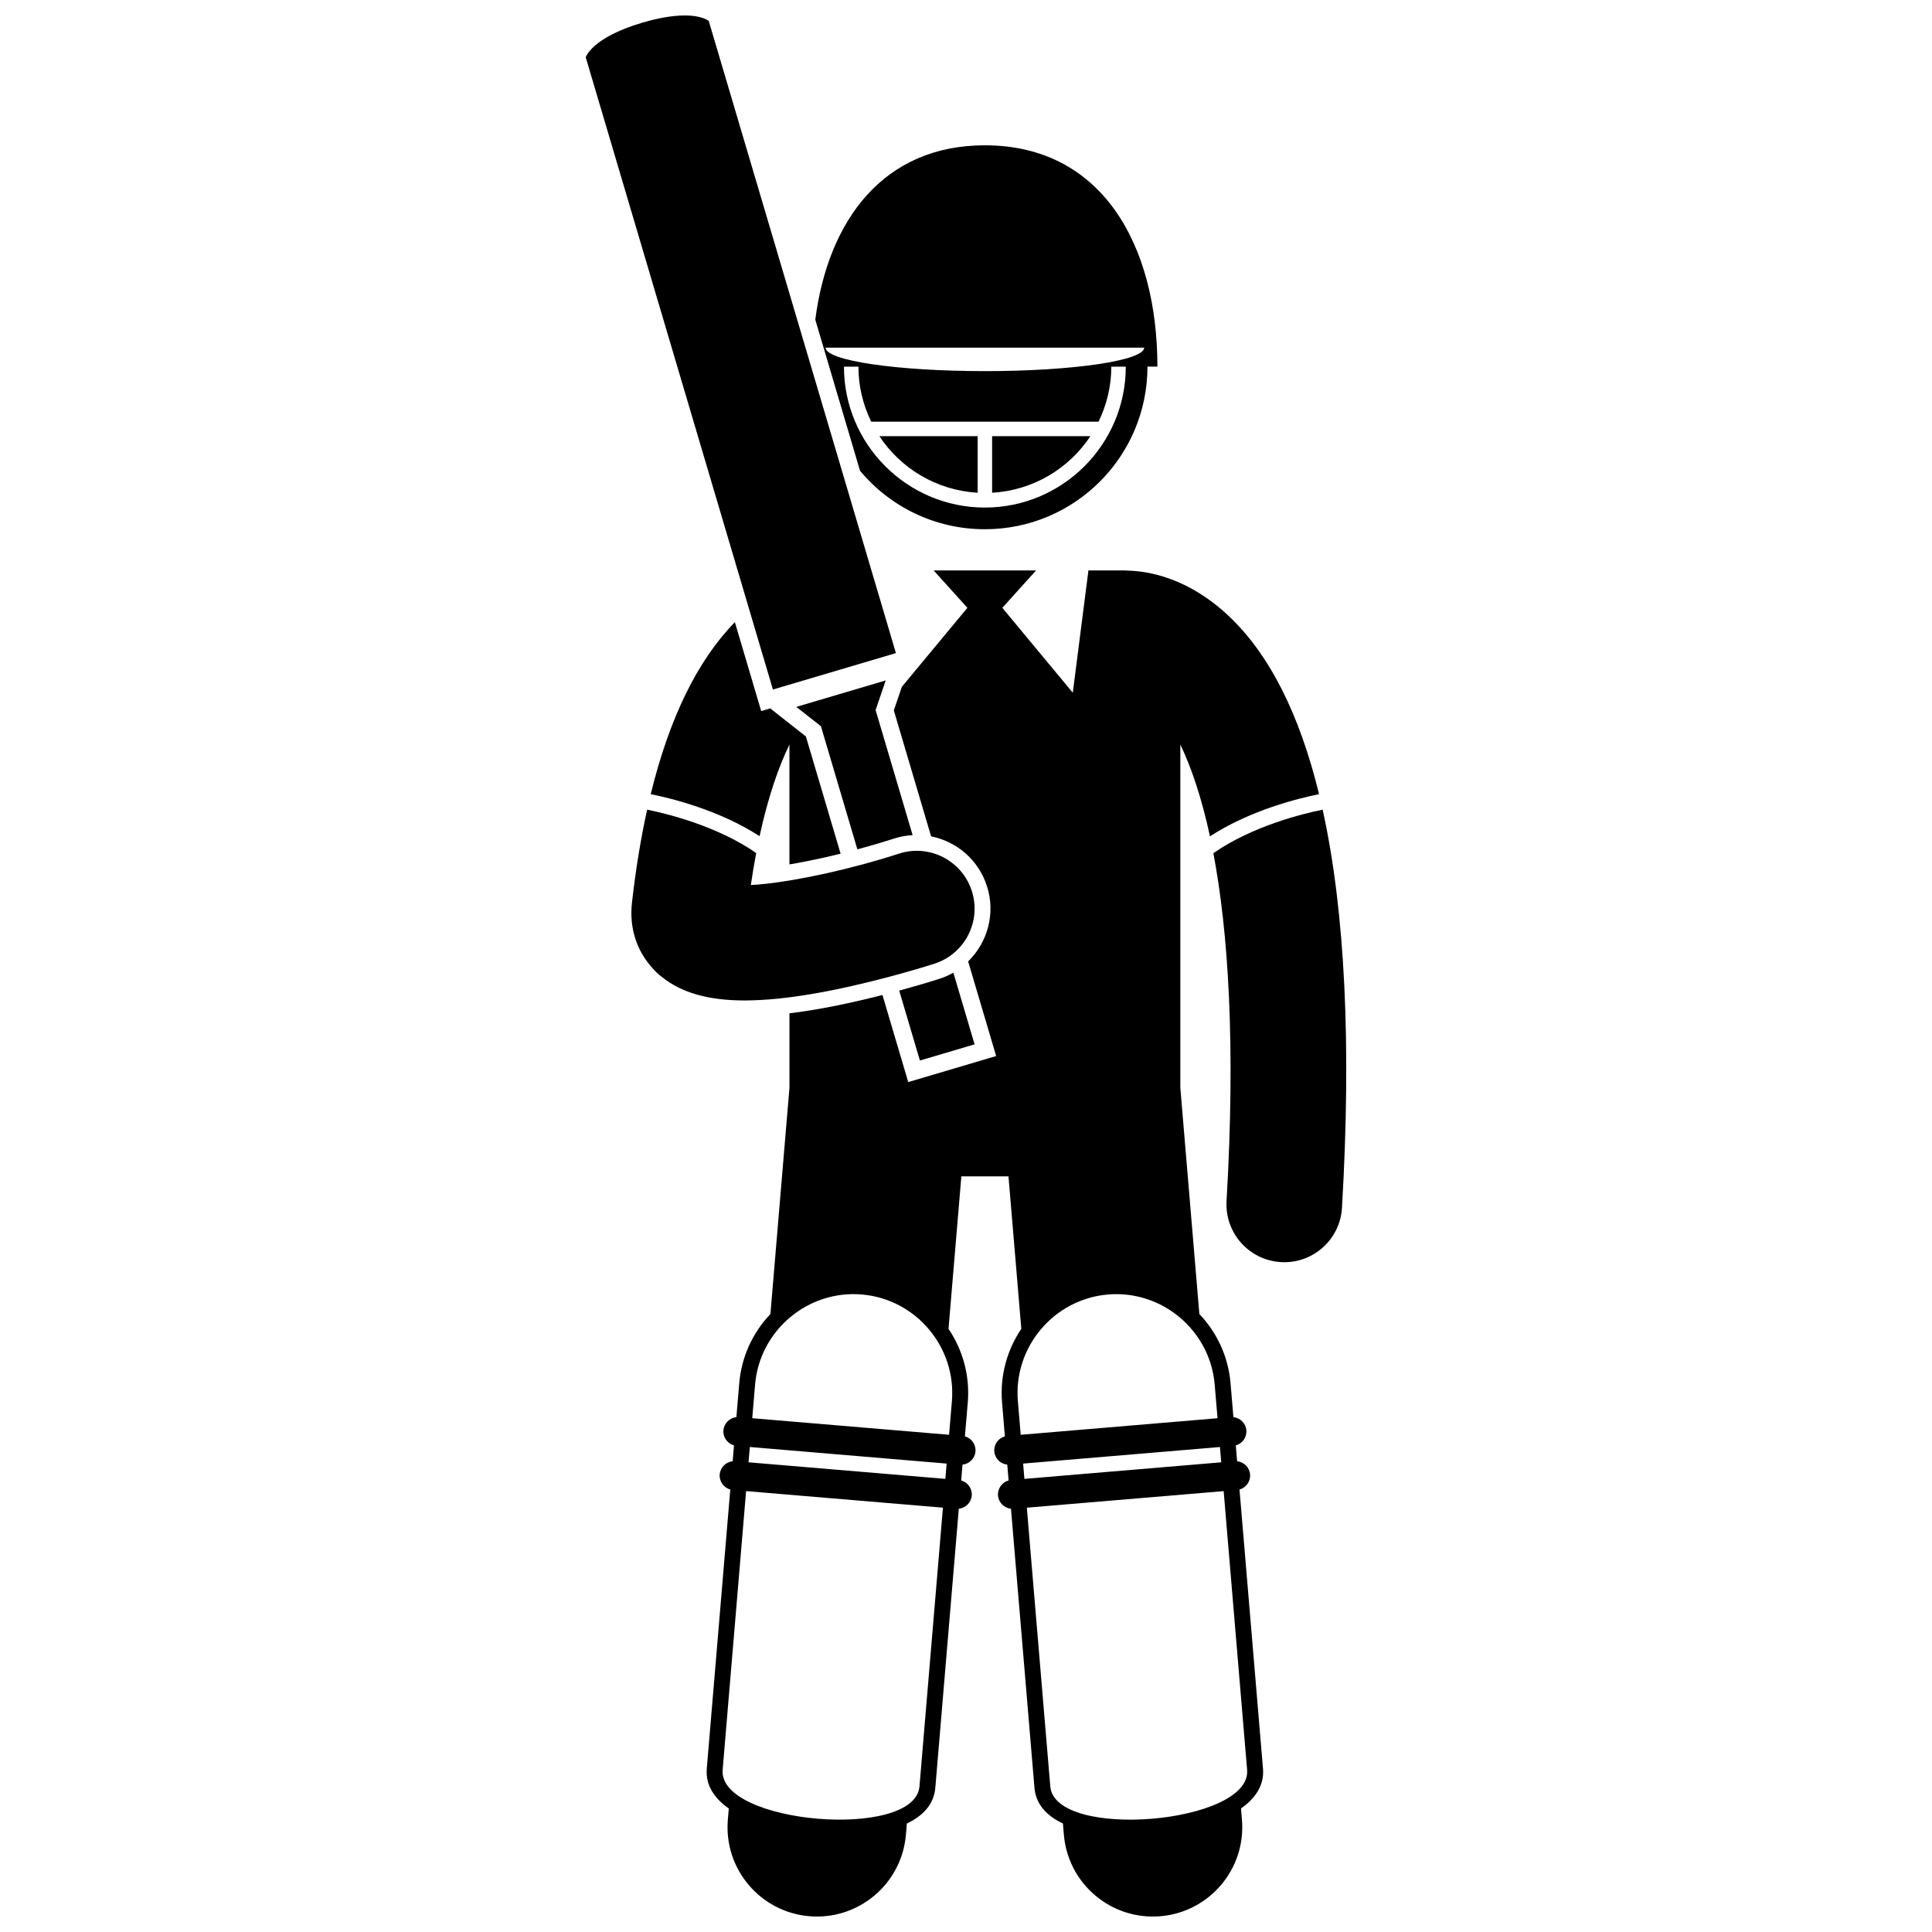 <?xml version="1.0" encoding="UTF-8"?>
<!-- Uploaded to: ICON Repo, www.iconrepo.com, Generator: ICON Repo Mixer Tools -->
<svg width="800px" height="800px" version="1.1" viewBox="144 144 512 512" xmlns="http://www.w3.org/2000/svg">
 <defs>
  <clipPath id="b">
   <path d="m331 295h163v356.9h-163z"/>
  </clipPath>
  <clipPath id="a">
   <path d="m299 148.09h83v178.91h-83z"/>
  </clipPath>
 </defs>
 <path d="m353.21 341.32v31.762c4.191-0.711 8.82-1.68 13.559-2.848l-9.199-31.066-9.453-7.438-2.391 0.707-6.977-23.555c-9.91 10.141-17.367 25.391-22.301 45.578 5.258 1.051 18.082 4.168 28.848 11.133 2.281-10.5 5.059-18.406 7.914-24.273z"/>
 <path d="m469.05 462.28c-0.492 8.449 5.953 15.695 14.398 16.191 0.305 0.016 0.605 0.027 0.91 0.027 8.055 0 14.805-6.285 15.281-14.426 2.535-43.297 0.809-78.527-5.121-105.5-5.098 1.027-18.562 4.285-28.961 11.527 3.922 20.754 5.934 50.41 3.492 92.176z"/>
 <g clip-path="url(#b)">
  <path d="m383.01 326-2.137 6.266 9.883 33.387c6.856 1.352 12.559 6.281 14.781 13.133 2.363 7.293 0.176 14.973-4.969 20l7.426 25.078-23.301 6.898-6.832-23.074c-3.777 0.965-7.996 1.961-12.363 2.84-4.438 0.891-8.492 1.547-12.285 2.012v19.762l-5.043 59.926c-4.602 4.836-7.66 11.199-8.262 18.352l-0.758 8.977c-1.793 0.184-3.273 1.625-3.434 3.484-0.156 1.859 1.062 3.527 2.801 4.008l-0.352 4.199c-1.793 0.184-3.273 1.625-3.434 3.484-0.156 1.859 1.062 3.527 2.801 4.008l-6.223 73.938c-0.371 4.422 1.992 7.902 5.828 10.586l-0.25 2.981c-1.098 13.035 8.582 24.48 21.609 25.578 13.031 1.098 24.484-8.574 25.582-21.609l0.25-2.965c4.242-2.004 7.168-5.047 7.543-9.477l6.223-73.938c1.793-0.184 3.273-1.625 3.434-3.484 0.156-1.859-1.062-3.527-2.801-4.008l0.352-4.199c1.793-0.184 3.273-1.625 3.434-3.484 0.156-1.859-1.062-3.527-2.801-4.008l0.758-8.977c0.602-7.172-1.359-13.965-5.102-19.512l3.402-40.418h12.488l3.402 40.418c-3.742 5.543-5.703 12.344-5.102 19.512l0.746 8.977c-1.738 0.48-2.957 2.148-2.801 4.008s1.637 3.301 3.434 3.484l0.352 4.199c-1.738 0.48-2.957 2.148-2.801 4.008 0.156 1.859 1.637 3.301 3.434 3.484l6.223 73.938c0.375 4.43 3.297 7.473 7.543 9.477l0.25 2.965c1.098 13.035 12.551 22.703 25.582 21.609 13.027-1.098 22.703-12.547 21.609-25.578l-0.25-2.981c3.832-2.68 6.199-6.164 5.828-10.586l-6.223-73.938c1.738-0.48 2.957-2.148 2.801-4.008s-1.637-3.301-3.434-3.484l-0.352-4.199c1.738-0.48 2.957-2.148 2.801-4.008s-1.637-3.301-3.434-3.484l-0.758-8.977c-0.602-7.152-3.66-13.512-8.262-18.352l-5.043-59.941v-90.973c2.852 5.934 5.602 13.875 7.852 24.32 10.785-6.992 23.656-10.121 28.914-11.172-5.203-21.336-13.211-37.137-24.008-47.281-10.711-10.066-21.18-11.82-26.586-11.957-0.324-0.02-0.648-0.051-0.977-0.051h-9.551l-4.144 32.406-18.672-22.5 8.938-9.906h-27.133l8.938 9.906zm-40.301 201.47 52.16 4.391-0.34 4.055-52.16-4.391zm44.961 89.945c-1.207 14.344-53.367 9.953-52.16-4.391l6.215-73.867 52.16 4.391zm8.594-102.09-0.75 8.906-52.16-4.391 0.75-8.906c1.207-14.344 13.934-25.094 28.277-23.883 14.34 1.203 25.09 13.93 23.883 28.273zm18.875 16.539 52.16-4.391 0.34 4.055-52.16 4.391zm7.199 85.555-6.215-73.867 52.16-4.391 6.215 73.867c1.211 14.344-50.949 18.734-52.16 4.391zm43.57-106.48 0.75 8.906-52.16 4.391-0.75-8.906c-1.207-14.344 9.539-27.066 23.883-28.277 14.348-1.207 27.07 9.543 28.277 23.887z"/>
 </g>
 <path d="m406.92 259.59v14.992c10.875-0.617 20.379-6.414 26.047-14.992z"/>
 <path d="m403.09 259.59h-26.047c5.668 8.578 15.172 14.371 26.047 14.992z"/>
 <path d="m371.92 268.77c7.902 9.461 19.789 15.484 33.082 15.484 23.801 0 43.086-19.289 43.086-43.09h2.637c0-32.344-14.762-58.656-45.723-58.656-26.871 0-41.535 19.828-44.941 46.207zm-9.133-32.641h84.43c0 3.438-18.898 6.223-42.215 6.223s-42.215-2.785-42.215-6.223zm42.215 42.379c-20.59 0-37.344-16.75-37.344-37.344h3.832c0 5.234 1.242 10.176 3.391 14.594h60.238c2.148-4.418 3.391-9.355 3.391-14.594h3.832c0 20.594-16.75 37.344-37.34 37.344z"/>
 <g clip-path="url(#a)">
  <path d="m348.83 326.73 32.598-9.652-49.602-167.52s-4.012-3.57-17.594 0.449c-13.582 4.019-15.004 9.199-15.004 9.199z"/>
 </g>
 <path d="m378.72 324.32-23.684 7.012 6.519 5.129 9.66 32.625c3.289-0.883 6.566-1.844 9.711-2.859 1.605-0.52 3.262-0.816 4.93-0.91l-9.812-33.141z"/>
 <path d="m382.3 406.52 5.488 18.531 14.488-4.289-5.625-19c-1.145 0.656-2.371 1.203-3.676 1.629-0.305 0.098-4.512 1.453-10.676 3.129z"/>
 <path d="m364.66 406.39c14.004-2.82 26.488-6.844 27.016-7.016 8.051-2.609 12.461-11.25 9.852-19.297-2.609-8.051-11.25-12.461-19.297-9.852-12.434 4.031-26.367 7.066-35.699 8.035-1.277 0.133-2.469 0.227-3.555 0.281 0.438-2.984 0.914-5.805 1.422-8.48-10.406-7.227-23.809-10.469-28.898-11.492-1.672 7.574-3.023 15.77-4.023 24.637-0.746 6.629 1.199 12.719 5.445 17.367 0.359 0.422 0.742 0.832 1.156 1.223h0.004c0.414 0.395 0.852 0.746 1.297 1.082 5.144 4.172 12.242 6.254 21.984 6.254 1.359 0 2.781-0.051 4.246-0.129 5.559-0.297 11.871-1.168 19.051-2.613z"/>
</svg>